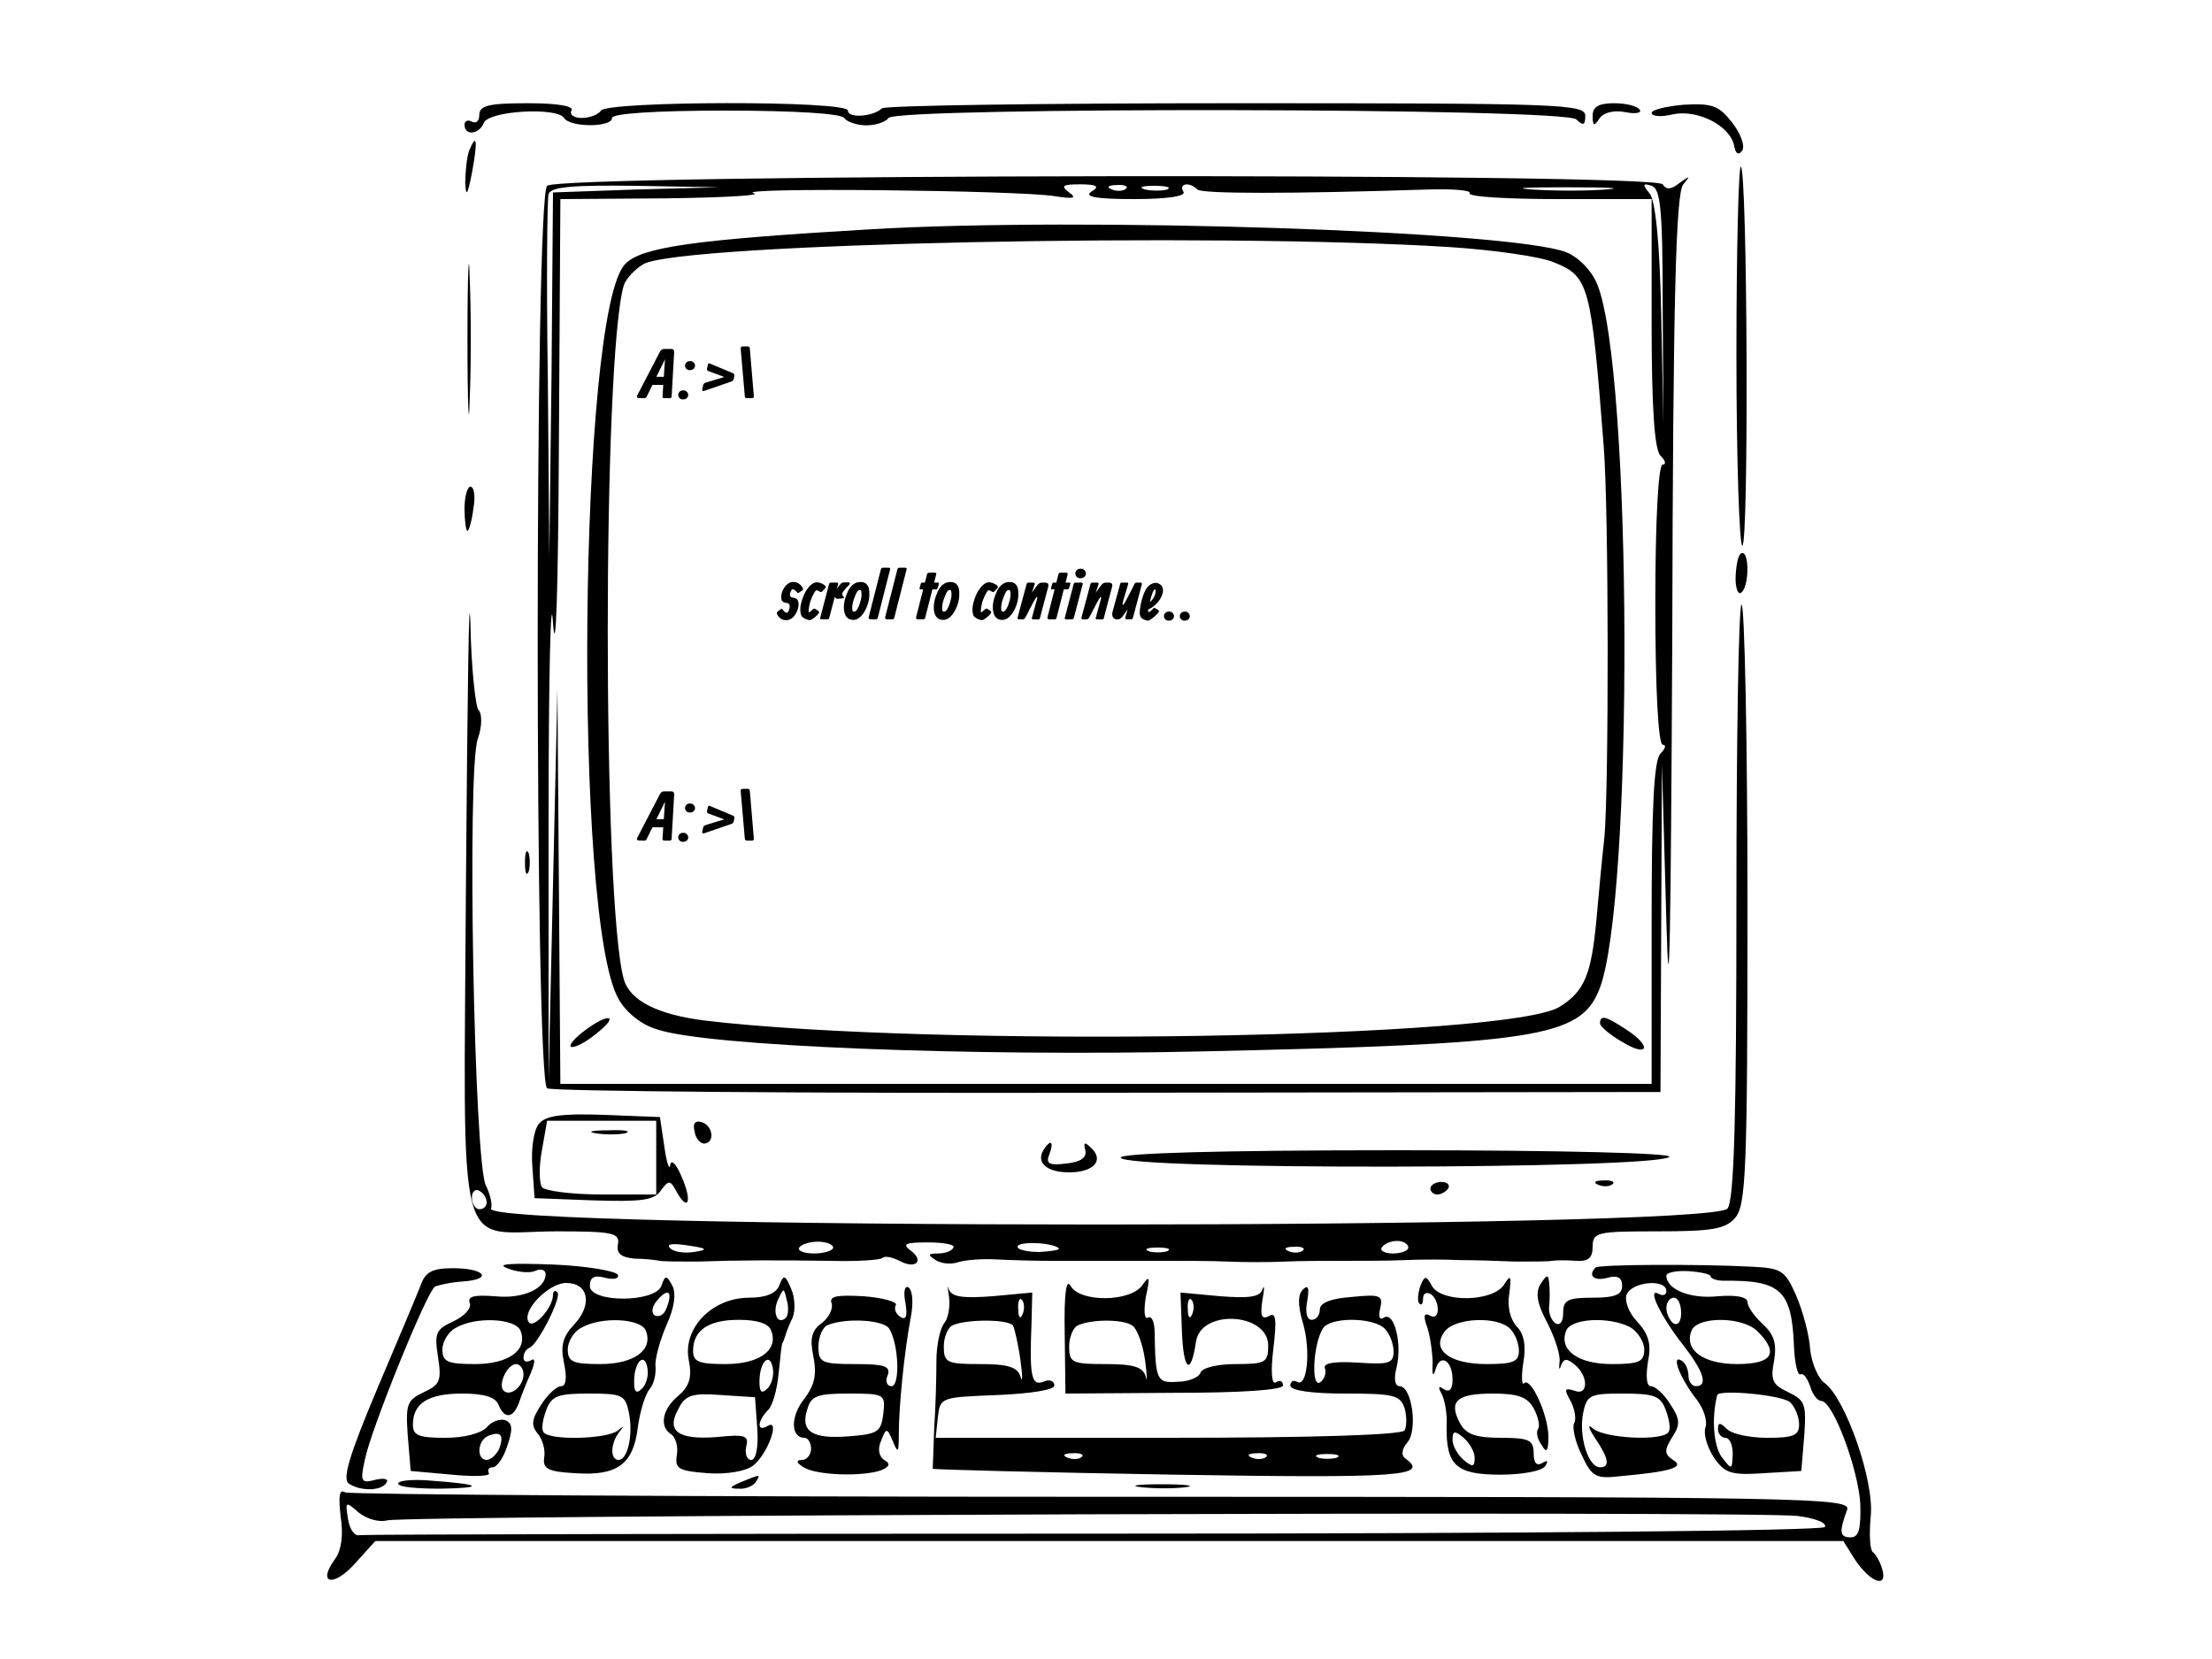 <svg width="300" height="225" viewBox="0 0 300 225" fill="none" xmlns="http://www.w3.org/2000/svg">
<path d="M65 15.6C65 16.4 64.6 16.8 64 16.5C63.5 16.2 63 16.4 63 16.9C63 18.5 65 18.2 65.6 16.7C66.2 15 75.6 14.5 76.5 16C77.3 17.3 83 17.3 83 16C83 15.4 88.8 15 98.4 15C107.7 15 114.1 15.4 114.5 16C114.8 16.5 116.2 17 117.5 17C118.8 17 120.2 16.5 120.5 16C121.5 14.5 212.2 14.6 213.8 16.2C214.7 17.1 215 17 215 15.7C215 14.1 211.5 14 167.7 14C141.6 14 120 14.3 119.6 14.7C118.5 15.8 115 16.1 115 15C115 13.6 82.3 13.7 81.5 15C81.2 15.5 80 16 78.9 16C77.8 16 77.2 15.5 77.5 15C77.9 14.4 75.7 14 71.6 14C66.3 14 65 14.3 65 15.6Z" fill="black"/>
<path d="M216 15.7C216 17.1 216.2 17.2 216.9 16.1C217.4 15.3 218.8 14.9 220.4 15.2C221.8 15.5 222.7 15.3 222.4 14.9C222.1 14.4 220.6 14 218.9 14C216.8 14 216 14.5 216 15.7Z" fill="black"/>
<path d="M224 15.3C224 15.8 225.3 15.9 226.9 15.5C230.3 14.8 234.7 17.1 235.2 19.8C235.4 20.9 235.8 21.1 236.3 20.4C236.7 19.7 236 18 234.9 16.6C233.1 14.3 232.2 14 228.4 14.2C226 14.4 224 14.9 224 15.3Z" fill="black"/>
<path d="M63.6 20.5C63.3 21.4 63.1 23.4 63.1 24.8C63.2 26.8 63.4 26.5 64 23.5C64.8 19.2 64.7 17.8 63.6 20.5Z" fill="black"/>
<path d="M235.5 48.1C235.5 62.3 235.9 74 236.3 74C237.2 74 237 23.1 236.1 22.6C235.8 22.4 235.5 33.8 235.5 48.1Z" fill="black"/>
<path d="M74.2 25.2C72.5 26.9 72.5 146.5 74.2 147.6C74.8 148 109 148.3 150.3 148.2L225.2 148.1L225.3 125.8L225.4 103.5L226 125C226.4 139.4 226.6 126.8 226.8 86.4C226.9 40.1 227.3 26.1 228.3 25C229.3 23.8 229.2 23.8 227.8 24.8C226.7 25.7 226 25.8 225.5 25C224.5 23.4 75.8 23.6 74.2 25.2ZM86.3 25.7L75 26.1L74.8 50.8L74.5 75.5L74.3 51.5C74.1 38.3 74.2 27 74.4 26.3C74.8 25.3 77.9 25.1 86.2 25.2L97.5 25.4L86.3 25.7ZM143 26.6C145.6 27 146.1 26.9 145 26.1C143.8 25.2 144.1 25 146.5 25C148.8 25 149.2 25.3 148 26C147 26.7 148.7 27 153.8 27C158.4 27 160.9 26.6 160.5 26C159.8 24.9 161.3 24.6 162.4 25.7C163 26.3 175 26.3 193.7 25.7C197 25.6 199.6 25.8 199.3 26.2C199.1 26.7 204.5 27 211.4 27H224V43.8C224 55.5 224.4 61 225.2 61.8C225.9 62.5 226 63 225.5 63C224.9 63 224.5 70.7 224.5 82C224.5 93.3 224.9 101 225.5 101C226 101 225.9 101.5 225.2 102.2C224.3 103.1 224 109.6 224 125.2V147H150H76L75.8 120.2L75.6 93.5L75 120L74.4 146.5V111C74.4 91.5 74.7 79.5 75 84.5C75.4 89.8 75.7 79.8 75.8 60.2L76 27L90.3 26.9C98.1 26.8 103.5 26.5 102.2 26.2C99.4 25.4 138.1 25.8 143 26.6ZM152.7 25.6C152.4 25.9 151.5 26 150.8 25.7C150 25.4 150.3 25.1 151.4 25.1C152.5 25 153.1 25.3 152.7 25.6ZM158.3 25.7C157.6 25.9 156.2 25.9 155.3 25.7C154.3 25.4 154.9 25.2 156.5 25.2C158.2 25.2 158.9 25.4 158.3 25.7ZM217.8 25.7C215.2 25.9 210.7 25.9 207.8 25.7C204.9 25.5 207 25.4 212.5 25.4C218 25.4 220.4 25.5 217.8 25.7ZM225.5 41.6L225.6 57.5L225.3 42.6C225.1 32.7 224.5 27.1 223.7 26.2C222.7 25 222.8 24.8 224 25.2C225.2 25.6 225.5 28.3 225.5 41.6Z" fill="black"/>
<path d="M118 31.1C94.2 32.5 87 33.5 84.8 35.8C78.5 42.1 77.7 124.8 83.9 135.5C84.9 137.3 87 139 89.1 139.6C95.7 141.9 131.8 143.3 162.8 142.6C208.4 141.6 214.3 140.7 216.9 134.2C221.6 122.4 221.4 50 216.6 38.5C215.8 36.6 214.1 34.9 212.4 34.2C204.8 31.3 146.6 29.4 118 31.1ZM196.5 33.5C202.6 33.9 209 34.8 210.8 35.6C215.5 37.5 215.8 38.6 217.5 60.5C218.2 69.3 218.2 106.8 217.6 113.5C217.3 116.2 216.8 121.4 216.5 124.9C215.8 132.2 214.9 134.4 211.6 136.5C205 140.9 126.4 142.1 95.5 138.4C89.2 137.6 85.4 135.7 84.6 132.8C81.7 122.5 81.7 48.6 84.6 38.7C84.9 37.8 86.1 36.5 87.3 35.8C92.5 33 164.2 31.5 196.5 33.5Z" fill="black"/>
<path d="M79 140C77.6 141.1 77 142 77.6 142C78.3 142 79.8 141.1 81.1 140C84.2 137.5 82.3 137.4 79 140Z" fill="black"/>
<path d="M217 138.8C217 139.2 218.4 140.4 220 141.3C223.6 143.5 224.1 141.9 220.5 139.6C217.8 137.8 217 137.6 217 138.8Z" fill="black"/>
<path d="M63.4 46C63.4 55.1 63.6 58.8 63.7 54.2C63.9 49.7 63.9 42.3 63.7 37.7C63.6 33.2 63.4 36.9 63.4 46Z" fill="black"/>
<path d="M63 69C63 70.6 63.2 72 63.4 72C63.6 72 64 70.6 64.2 69C64.5 67.3 64.3 66 63.8 66C63.4 66 63 67.3 63 69Z" fill="black"/>
<path d="M63.2 119.2C62.9 172.3 61.6 167 75.5 167C83.1 167 84.1 167.2 83.8 168.8C83.6 170 84.2 170.5 86 170.7C87.4 170.7 89 170.9 89.5 171C90.1 171.1 92.3 171.1 94.5 171.1C100.5 170.9 105.3 170.9 112.6 171C116.2 171.1 119.4 170.9 119.7 170.6C120 170.3 121 170.5 122 171C124.2 172.2 125.4 171 123.5 169.6C122.3 168.7 122.8 168.5 125.9 168.5C128 168.5 129.6 168.8 129.3 169.2C129.1 169.7 128.1 170 127.2 170C125.8 170 125.8 170.2 126.9 170.9C127.7 171.4 129 171.5 129.9 171.2C130.8 170.9 133 170.7 135 170.8C136.9 170.9 140.2 171 142.3 171C144.3 171 147.8 171 150 171C152.2 171 155.9 171 158.3 171C160.6 171 164.3 171 166.5 171.1C168.7 171.2 172.2 171.2 174.3 171.1C176.3 171 179.9 171 182.3 171C184.6 171 188.3 171 190.5 170.9C192.7 170.8 196.1 170.8 198 170.9C199.9 170.9 203.3 171 205.5 171.1C207.7 171.1 210 171.1 210.5 171C211.1 170.9 212.5 170.9 213.8 171C215.4 171.1 216 170.6 216 169.1C216 167.1 216.6 167 224.8 167C232.1 167 234 166.7 235.3 165.2C236.8 163.5 237 159.1 237 122.7C237 100.3 236.6 82 236.2 82C235.8 82 235.5 100.1 235.5 122.2C235.5 151.2 235.2 162.7 234.3 163.9C232.2 166.8 64.8 166.8 66.6 163.9C66.8 163.4 66.5 162 65.9 160.8C64.3 157.8 63.3 104.4 64.8 100.2C65.4 98.5 65.4 96.8 64.9 96.3C64.5 95.9 63.9 90.5 63.8 84.5C63.6 78.4 63.4 94.1 63.2 119.2ZM66 163.1C66 163.6 65.6 164 65 164C64.5 164 64 163.3 64 162.4C64 161.6 64.5 161.2 65 161.5C65.6 161.8 66 162.5 66 163.1ZM94.1 169.8C92.8 170 91.4 169.8 90.9 169.3C90.3 168.7 91.2 168.6 93.2 168.9C96 169.3 96.1 169.5 94.1 169.8ZM113 169.2C113 169.6 111.8 170 110.4 170C109 170 108.1 169.6 108.4 169.2C108.6 168.8 109.8 168.4 110.9 168.4C112.1 168.4 113 168.8 113 169.2ZM143.6 169.3C143.8 169.5 142.7 169.7 141 169.8C139.4 169.8 138 169.5 138 169.1C138 168.3 142.8 168.5 143.6 169.3ZM191 169.2C191 169.6 190.1 170 188.9 170C187.8 170 187.1 169.6 187.4 169.2C187.7 168.7 188.6 168.3 189.5 168.3C190.3 168.3 191 168.7 191 169.2ZM158.3 169.7C157.6 169.9 156.4 169.9 155.8 169.7C155.1 169.4 155.6 169.2 157 169.2C158.4 169.2 158.9 169.4 158.3 169.7ZM176.7 169.6C176.4 169.9 175.5 170 174.8 169.7C174 169.4 174.3 169.1 175.4 169.1C176.5 169 177.1 169.3 176.7 169.6Z" fill="black"/>
<path d="M235.4 78C235.3 79.6 235.7 80.7 236.1 80.4C237.2 79.8 237.3 75 236.3 75C235.8 75 235.5 76.3 235.4 78Z" fill="black"/>
<path d="M71.2 117C71.2 118.4 71.4 118.9 71.7 118.2C71.9 117.6 71.9 116.4 71.7 115.7C71.4 115.1 71.2 115.6 71.2 117Z" fill="black"/>
<path d="M73.1 152.4C72.4 153.2 72 155.8 72.2 158.2L72.5 162.5L80.5 162.8C86.9 163 88.7 162.8 89.6 161.5C90.7 160 90.9 160 91.8 161.7C93.4 164.5 93.9 162.8 92.4 159.5C91.7 157.8 91 157.2 90.9 158C90.8 158.8 90.4 157.7 90.1 155.5L89.5 151.5L81.9 151.2C76.2 151 74 151.3 73.1 152.4ZM89 157V162H81.6C77.5 162 73.8 161.5 73.5 161C73.1 160.4 73.1 158.1 73.5 156L74.2 152H81.6H89V157Z" fill="black"/>
<path d="M80.8 153.7C82 153.9 83.8 153.9 84.8 153.7C85.7 153.4 84.7 153.2 82.5 153.3C80.3 153.3 79.5 153.5 80.8 153.7Z" fill="black"/>
<path d="M94.2 153.4C94.3 154.4 95 155.1 95.5 155.1C97 155 96.7 152.7 95.2 152.2C94.3 151.9 93.9 152.4 94.2 153.4Z" fill="black"/>
<path d="M141.5 156C140.5 157.7 142 159 145 159C148.3 159 149.8 157.4 148 155.7C147.1 154.8 146.9 154.9 147.2 156C147.4 157 146.6 157.6 144.6 157.8C142.3 158.1 141.8 157.8 142.3 156.6C143 154.8 142.5 154.4 141.5 156Z" fill="black"/>
<path d="M152 157C152 158.7 224.6 158.6 226.4 156.9C227 156.4 211.9 156 189.7 156C165.2 156 152 156.4 152 157Z" fill="black"/>
<path d="M194 161.2C194 161.6 194.4 162 194.9 162C195.5 162 196.1 161.6 196.4 161.2C196.7 160.7 196.3 160.3 195.5 160.3C194.7 160.3 194 160.7 194 161.2Z" fill="black"/>
<path d="M216.8 160.7C217.5 161 218.4 160.9 218.7 160.6C219.1 160.3 218.5 160 217.4 160.1C216.3 160.1 216 160.4 216.8 160.7Z" fill="black"/>
<path d="M68.8 172C70 172.5 71.7 172.7 72.5 172.4C73.3 172 74 172.2 74 172.8C74 174.8 70.9 176.2 67.1 175.8C64.3 175.6 63.4 175.8 63.7 176.7C64 177.4 63 178.5 61.5 179.2C59.1 180.3 58.9 180.8 59.4 184C59.9 187.2 59.7 187.8 57.5 188.8C55.2 189.9 55 190.4 55.3 194.7L55.7 199.5L61.3 200C64.3 200.3 66.6 200.2 66.3 199.8C66.1 199.3 66.3 199 66.8 199C67.4 199 68.3 197.7 68.8 196.1C69.6 193.8 69.5 193 68.5 192.6C67.8 192.4 66.6 192.8 66 193.6C65.2 194.4 63 195 60.4 195C56.8 195 56 194.7 56 193.2C56 190.3 58.1 189 62.7 189C65.7 189 67.2 189.5 67.6 190.5C68.4 192.5 69.6 192.4 70.4 190.2C70.7 189.3 71.4 187.5 72 186.2C72.6 184.7 72.6 184.1 72 184.5C71.4 184.8 71 184.7 71 184.1C71 183.6 71.3 183 71.8 182.8C73 182.3 76.2 175.9 75.6 175.3C75.3 174.9 75 175.1 75 175.6C75 177.4 72.3 180.3 71.7 179.3C70.7 177.8 74.4 174 76.8 174C79.8 174 80.4 176.9 77.9 179.6C76.3 181.3 76 182.5 76.5 184.9C76.9 186.8 76.8 188 76.1 188C75.5 188 74.3 189.1 73.4 190.5C72.1 192.5 72 193.3 72.9 194.4C73.6 195.2 74 196.7 73.8 197.7C73.6 199.2 74.3 199.6 78 199.8C83.7 200.2 85.9 198.6 86.5 193.6C86.8 191.4 87.5 189.1 88.1 188.4C88.7 187.7 89 186.3 88.9 185.3C88.8 184.3 89.5 181.8 90.4 179.7C91.5 177.3 91.7 175.4 91.2 174.4C90.4 172.9 90.2 172.9 89.7 174.4C88.8 176.7 80 176.7 80 174.4C80 173.2 80.6 172.9 82.1 173.3C83.2 173.6 84 173.4 83.8 172.9C83.6 172.4 79.7 171.7 75 171.5C69.3 171.3 67.2 171.4 68.8 172ZM90.4 177.4C90.1 178.3 89.4 178.7 88.8 178.4C88.3 178.1 88.4 177.2 89.1 176.4C90.6 174.6 91.3 175.1 90.4 177.4ZM70.6 180.5C71.6 183.1 69 185 64.4 185C60.7 185 60 184.7 60 183C60 182 60.8 180.6 61.8 180.1C64.5 178.5 70 178.8 70.6 180.5ZM87.6 180.5C88.6 183.1 86 185 81.4 185C77.7 185 77 184.7 77 183C77 182 77.8 180.6 78.8 180.1C81.5 178.5 87 178.8 87.6 180.5ZM87.1 188.3C86.3 189.1 86 188.8 86 187.4C86 184.7 87.4 183.3 87.8 185.5C88 186.4 87.7 187.7 87.1 188.3ZM71 186.4C71 188 69.2 189.5 68.3 188.6C67.5 187.8 68.8 185 70 185C70.5 185 71 185.6 71 186.4ZM85.3 191.6C85.9 194.7 85.1 198 83.9 198C82.7 198 82.8 195.7 84 194.2C84.7 193.3 84.7 193.3 83.8 194C82.4 195.2 74.3 195.4 73.7 194.2C73.4 193.8 73.6 192.5 74.1 191.2C74.8 189.3 75.7 189 79.9 189C84.4 189 84.8 189.2 85.3 191.6ZM67.7 196.5C67.3 197.3 66.6 198 66 198C64.6 198 64.7 195.3 66.3 194.7C67.9 194.1 68.4 194.6 67.7 196.5Z" fill="black"/>
<path d="M216.4 171.9C215.3 173 216.2 173.8 218 173.3C219.4 172.9 220 173.3 220 174.4C220 175.6 219 176 216 176C212.6 176 212 176.3 212 178.1C212 179.2 211.6 179.8 211 179.5C210.4 179.1 210 178.1 210.1 177.2C210.2 176.2 210.2 174.8 210.1 174C210 172.8 209.8 172.8 208.9 174.2C208.2 175.4 208.5 176.9 209.9 179.5C210.9 181.5 211.7 183.9 211.5 184.8C211.4 185.7 211.5 185.9 211.7 185.2C212.1 184.2 212.5 184.2 213.6 185.1C215.5 186.7 215.4 189.4 213.5 188.6C212.2 188.2 212.1 188.4 213 190C213.6 191.1 213.8 192.5 213.5 193C213.2 193.5 213.6 195.5 214.5 197.3C215.9 200.3 216.4 200.6 219.8 200.2C226.5 199.6 228.6 199 226.9 198C225.7 197.2 225.7 196.7 226.8 194.9C227.9 193.2 227.9 192.5 226.5 190.4C225.7 189.1 224.5 188 223.9 188C223.3 188 223.2 186.7 223.5 184.7C224 182.3 223.6 181 222.1 179.3C220.9 178.1 220.3 176.4 220.6 175.6C221.3 173.8 226 173.4 226 175.1C226 175.6 225.6 175.8 225 175.5C223.3 174.5 225.1 178.3 228.1 182.2C231.1 186 231.7 188 230 188C229.5 188 229 187.4 229 186.6C229 185.8 228.6 184.8 228 184.5C226.6 183.7 227.9 187 230.1 189.8C231.1 191.1 231.6 192.8 231.3 193.6C231 194.4 231.5 196.2 232.4 197.6C233.9 199.8 234.7 200.1 239.2 199.8L244.3 199.5L244.7 194.7C245 190.4 244.8 189.9 242.5 188.8C240.4 187.8 240.1 187.2 240.6 184.6C241 182.2 240.6 181 239.1 179.6C237.9 178.5 237 177.2 237 176.6C237 175.9 235.5 175.6 233 175.8C229.3 176.2 226 174.9 226 173C226 172.6 227.3 172.3 229 172.4C230.6 172.5 232 172.8 232 173.1C232 173.4 232.8 173.7 233.8 173.7C241.5 173.6 243 175 243.3 182.5C243.4 184.9 243.8 186.6 244.2 186.4C244.6 186.2 245.1 186.9 245.5 188C245.8 189.1 246.5 190 247 190C248.6 190 252 199.2 252.3 203.9C252.4 207.4 252.1 208.5 251 208.5C249.5 208.5 249.4 207.8 250.5 204.8C251.2 203.1 245.9 203 149.5 203C93.6 203 47.4 202.7 46.8 202.4C46 201.9 45.9 202.9 46.2 205.7C46.6 208.2 46.3 210.3 45.4 211.5C43 214.8 45.2 215.3 48.1 212.1L50.9 209H150.4H250L251.5 211.4C253.6 214.6 256 215.5 255.3 212.9C255 211.8 254.4 210.8 254 210.5C253.6 210.2 253.5 208.1 253.7 205.8C254.3 201 250.3 189.7 247.5 187.6C246.6 187 245.7 184.9 245.5 183C245.4 181.1 244.5 177.8 243.6 175.7C242.1 172.3 241.6 172 237.7 171.8C230.1 171.4 216.9 171.5 216.4 171.9ZM228 178.1C228 179.2 227.6 179.8 227 179.5C226.5 179.2 226 178.2 226 177.4C226 176.6 226.5 176 227 176C227.6 176 228 176.9 228 178.1ZM221.1 180C222.1 180.6 223 182 223 183C223 184.7 222.3 185 218.6 185C214 185 211.4 183.1 212.4 180.5C213 178.8 218.2 178.5 221.1 180ZM238.4 180.6C241.3 183.5 240.4 185 235.6 185C231 185 228.4 183.1 229.4 180.5C230.1 178.5 236.4 178.5 238.4 180.6ZM225.9 191.2C226.4 192.5 226.6 193.8 226.3 194.2C225.6 195.5 217.5 195.1 216 193.7C215.3 193.1 215.4 193.6 216.3 195C218.2 197.8 218.4 199 217 199C215.4 199 214.1 194.8 214.7 191.7C215.2 189.2 215.6 189 220.1 189C224.3 189 225.2 189.3 225.9 191.2ZM242.8 190.2C243.5 190.9 244 192.2 244 193.2C244 194.7 243.2 195 239.7 195C237.3 195 234.9 194.5 234.2 193.8C233.3 192.9 233 192.9 233 193.8C233 194.5 233.5 195 234 195C234.6 195 235 196 235 197.2C234.9 199.4 234.9 199.4 233.5 197.6C232.4 196.1 232.1 192.3 232.9 189.2C233.2 188.4 241.8 189.2 242.8 190.2ZM52.5 206.2C55.2 205.5 238.3 204.9 243.8 205.6C246.1 205.9 247.8 206.5 247.5 207.1C247.1 207.6 208.2 208 148.5 208C94.4 208 49.6 208.1 48.8 208.2C48.1 208.4 47.4 207.4 47.2 206C46.8 203.6 46.9 203.6 48.6 205.1C49.7 206 51.4 206.5 52.5 206.2Z" fill="black"/>
<path d="M57.1 174.2C56.6 175.5 53.9 181.9 51.1 188.5C47.4 197.3 46.4 200.6 47.3 201.2C48.9 202.3 51.8 202.2 52.4 201.1C52.8 200.6 52.1 200.4 50.9 200.7C49 201.2 48.8 201 49.5 197.9C50.3 193.9 57.9 175.1 59 174.5C59.4 174.3 61.1 173.9 62.8 173.8C66.9 173.5 65.8 172 61.4 172C58.7 172 57.7 172.5 57.1 174.2Z" fill="black"/>
<path d="M105.7 174.3C105.3 175.4 103.9 176 101.6 176C96.6 176 92.6 180.1 93.4 184.4C93.9 186.8 93.5 188 92 189.3C89.8 191.1 89.4 193.5 91 194.5C91.6 194.9 92 196.1 91.8 197.3C91.5 199.2 92 199.5 96 199.8C98.6 200 101.2 199.5 102.1 198.8C104.1 197.3 105.9 192.3 104.1 193.4C102.6 194.3 102.7 192.7 104.2 191.2C104.8 190.6 105.4 188.4 105.6 186.3C105.8 184.2 106 182.4 106.1 182.2C106.2 182.1 106.3 181.7 106.5 181.2C106.6 180.8 107 179.7 107.5 178.7C107.9 177.7 107.8 175.9 107.3 174.8C106.5 172.9 106.3 172.8 105.7 174.3ZM106.6 178.7C105.5 179.8 104.7 178.1 105.5 176.3C106.3 174.6 106.3 174.6 106.7 176.3C107 177.3 106.9 178.4 106.6 178.7ZM104.6 180.5C105.6 183.1 103 185 98.4 185C94.8 185 94 184.7 94 183.2C94 180.4 96.1 179 100.2 179C102.7 179 104.3 179.5 104.6 180.5ZM104.1 188.3C103.3 189.1 103 188.8 103 187.4C103 184.7 104.4 183.3 104.8 185.5C105 186.4 104.7 187.7 104.1 188.3ZM102.7 193.7C102.9 196.3 102.5 198 101.9 198C101.3 198 101 197.2 101.2 196.2C101.6 194.7 101.1 194.5 97.2 194.9C92 195.3 90.3 194.1 92 191.1C92.9 189.2 93.9 188.9 97.8 189.2L102.4 189.5L102.7 193.7Z" fill="black"/>
<path d="M128.7 175.8C128.9 177.1 128.6 178.8 128.1 179.4C127.5 180.1 127 182.4 127 184.6C127 186.7 126.9 190.9 126.7 193.7C126.6 196.6 126.5 199.1 126.5 199.2C126.5 199.3 141.2 199.7 159.2 200C190.1 200.5 193.9 200.2 190.6 197.8C190 197.4 190.1 196.5 190.9 195.6C192.3 193.9 191.5 188 189.8 188C189.2 188 189 187 189.4 185.5C190.2 182.3 189.1 177.8 187.7 178.7C187.1 179.1 186.9 178.6 187.2 177.4C187.6 175.7 187.2 175.5 183.3 175.9C180.5 176.1 179 176.7 179 177.6C179 178.4 178.5 179 177.9 179C177.2 179 177 177.9 177.3 176.4C177.6 174.6 177.4 174.2 176.7 174.9C176 175.6 176 177 176.7 179.4C177.8 183.1 177.3 188.3 175.9 187.4C175.4 187.1 175 187.4 175 187.9C175 188.6 177.9 189 182.4 189C189 189 189.9 189.2 190.5 191C190.8 192.1 190.8 193.4 190.5 194C190.1 194.6 178.5 195 158.4 195H126.9L127.2 192.2C127.5 189.5 127.6 189.5 135.3 189.2C139.9 189 143 188.5 143 187.9C143 187.3 142.3 187 141.5 187.4C139.9 188 139.6 186.7 139.9 179.4L140 175.3L134.6 175.8C130.6 176.1 129.1 175.9 128.7 174.9C128.5 174.1 128.5 174.6 128.7 175.8ZM138.7 178.2C138.4 179 138.1 178.7 138.1 177.6C138 176.5 138.3 175.9 138.6 176.3C138.9 176.6 139 177.5 138.7 178.2ZM137.4 179.8C137.6 180.2 138.1 182.3 138.4 184.5C138.7 186.7 138.7 187.7 138.4 186.7C138 185.4 136.7 185 132.9 185C128.4 185 128 184.8 128 182.6C128 181.3 128.6 179.9 129.3 179.7C131.2 178.9 136.8 178.9 137.4 179.8ZM187.8 180.2C188.5 180.9 189 182.3 189 183.3C189 184.9 188.4 185.1 184.1 184.8C180.8 184.6 179.4 184.9 179.7 185.6C179.9 186.3 179.6 187.1 179 187.5C177.8 188.2 178.1 182.3 179.4 180.2C180.3 178.6 186.2 178.6 187.8 180.2ZM146.7 197.6C146.4 197.9 145.5 198 144.8 197.7C144 197.4 144.3 197.1 145.4 197.1C146.5 197 147.1 197.3 146.7 197.6ZM171.7 197.6C171.4 197.9 170.5 198 169.8 197.7C169 197.4 169.3 197.1 170.4 197.1C171.5 197 172.1 197.3 171.7 197.6ZM181.3 197.7C180.6 197.9 179.4 197.9 178.8 197.7C178.1 197.4 178.6 197.2 180 197.2C181.4 197.2 181.9 197.4 181.3 197.7Z" fill="black"/>
<path d="M144.4 180.8L144.5 189L159.2 188.9C168.6 188.9 174 188.5 174 187.9C174 187.3 173.6 187.1 173 187.5C172.5 187.8 172.3 186.1 172.7 182.9C173.2 178.8 173 177.9 172.1 178.5C171.1 179 170.9 178.5 171.2 176.4C171.5 174.8 171.5 174.1 171.2 174.9C170.9 175.9 169.4 176.1 165.5 175.8L160.1 175.3L160.3 180.6C160.5 185.9 161.5 186.7 162.2 182C162.8 177.5 172 178 172 182.5C172 184.8 171.6 185 167.6 185C165.1 185 163 185.5 162.8 186.2C162.6 186.8 161.2 187.4 159.7 187.4C156.9 187.6 156.7 187.2 156.6 180.8C156.6 179.3 156.2 178.4 155.7 178.7C155.2 179 155.1 177.8 155.4 175.9C156 173.2 155.9 172.9 155 174.2C153.5 176.6 146.5 176.7 145.2 174.4C144.6 173.3 144.3 175.5 144.4 180.8ZM161.7 178.2C161.4 179 161.1 178.7 161.1 177.6C161 176.5 161.3 175.9 161.6 176.3C161.9 176.6 162 177.5 161.7 178.2ZM153.6 179.8C154.2 180.2 155 182.3 155.3 184.5C155.6 186.7 155.6 187.7 155.4 186.7C155 185.4 153.8 185 149.9 185C145.4 185 145 184.8 145 182.6C145 181.3 145.6 179.9 146.3 179.7C148.2 178.9 152.4 178.9 153.6 179.8Z" fill="black"/>
<path d="M192.6 174.5C192.3 175.5 192.2 176.5 192.5 176.8C192.8 177.1 193 176.8 193 176.1C193 175.4 193.5 175.2 194 175.5C194.6 175.8 195 176.8 195 177.6C195 178.5 194.5 178.8 193.9 178.4C193.1 178 193 178.5 193.6 180.1C194 181.4 194.3 183.6 194.3 185C194.2 186.5 194.4 186.8 194.7 185.7C195.3 183.5 197 184.5 197 187.1C197 188.4 196.6 188.9 195.8 188.4C195.1 187.9 195 188.1 195.5 189C195.9 189.7 196.3 191.7 196.2 193.3C196.1 198.7 197.4 200 203.5 200C206.5 200 209.2 199.5 209.6 198.8C210 198.1 209.9 198 209.2 198.4C208.4 198.9 208 198.4 208 197.1C208 195.3 207.4 195 203.5 195C200.1 195 198.8 194.5 198 193C196.4 190 197.6 189 202.5 189C205.9 189 207.2 189.5 208 191C208.6 192.1 208.9 193.4 208.6 193.8C208.3 194.2 208.5 195.2 209.1 196C209.7 197.1 210 196.9 210 194.9C210 191.9 207.6 186.7 206.7 187.6C206.4 188 206.3 186.7 206.6 184.8C207 182.5 206.7 180.9 205.7 179.9C204.8 178.9 204.4 177.2 204.7 175.4C205 173 204.9 172.8 204 174.2C202.5 176.6 195.5 176.7 194.2 174.4C193.4 172.9 193.2 173 192.6 174.5ZM204.8 180.2C205.5 180.9 206 182.2 206 183.2C206 184.7 205.2 185 201.6 185C196.5 185 194 183 196 180.5C197.5 178.7 203.1 178.5 204.8 180.2ZM200 197.7C200 199 199.7 199 198.5 198C197.7 197.3 197 196.1 197 195.3C197 194 197.3 194 198.5 195C199.3 195.7 200 196.9 200 197.7Z" fill="black"/>
<path d="M122.8 176.7C123.1 178.5 122.9 179.1 122.1 178.6C121.5 178.2 121.2 177.5 121.5 177C121.8 176.6 119.8 176 117.1 175.8C113.4 175.6 112.4 175.8 112.8 176.8C113 177.5 112.4 178.7 111.5 179.4C110.1 180.4 109.8 181.5 110.3 183.9C110.8 186.4 110.5 187.8 109.1 189.7C107.2 192 107.2 195 109.1 195C109.6 195 110 195.7 110 196.5C110 197.3 109.4 198 108.8 198C107.9 198 108 198.4 109 199C110.7 200.1 117 200.3 119.5 199.4C120.7 198.9 120.8 198.5 119.9 198C119.2 197.5 119 196.5 119.5 195.4C120.2 193.6 120.3 193.6 121.1 195.5C121.8 197.2 121.9 197 121.9 194.5C121.9 190.9 122.6 183.6 123.5 178.8C123.9 176.8 123.8 175 123.2 174.6C122.7 174.3 122.5 175.2 122.8 176.7ZM120.6 180.2C121.9 182.3 122.1 188 120.9 188C120.3 188 120 187.3 120.4 186.5C120.8 185.3 120 185 116 185C111.4 185 111 184.8 111 182.6C111 181.3 111.6 179.9 112.3 179.7C114.7 178.7 119.9 179 120.6 180.2ZM119.8 191.7C119.5 194.2 119.1 194.5 115.1 194.8C110.1 195.2 108.5 194.1 109.5 191.1C110 189.3 110.9 189 115.1 189C120 189 120.1 189.1 119.8 191.7Z" fill="black"/>
<path d="M54 201.2C54 201.7 56.6 201.9 59.8 201.9C65.9 201.8 65.3 201.3 58.3 200.8C55.9 200.6 54 200.8 54 201.2Z" fill="black"/>
<path d="M100.5 201C98.9 201.7 98.8 201.9 100.2 201.9C101.1 202 102.2 201.5 102.5 201C103.2 199.9 103.2 199.9 100.5 201Z" fill="black"/>
<path d="M154.8 201.7C156.6 201.9 159.3 201.9 160.8 201.7C162.3 201.5 160.8 201.3 157.5 201.3C154.2 201.3 153 201.5 154.8 201.7Z" fill="black"/>
<path d="M88.488 52.201L87.69 53.824C87.627 53.956 87.51 54.018 87.338 54.009L86.621 53.982C86.51 53.979 86.436 53.943 86.4 53.874C86.364 53.805 86.37 53.727 86.418 53.639L89.502 47.702C89.565 47.581 89.642 47.49 89.732 47.426C89.822 47.363 89.914 47.332 90.007 47.332L91.071 47.323C91.186 47.323 91.276 47.36 91.342 47.435C91.411 47.511 91.441 47.622 91.432 47.769L91.089 53.797C91.08 53.932 90.989 54 90.814 54H90.066C89.915 54 89.845 53.917 89.854 53.752L89.953 52.201H88.488ZM89.024 51.101H90.03L90.188 48.73L89.024 51.101ZM92.906 49.586C92.906 49.418 92.968 49.275 93.091 49.158C93.214 49.038 93.369 48.977 93.555 48.977H93.673C93.817 48.977 93.951 49.041 94.074 49.167C94.2 49.29 94.263 49.43 94.263 49.586C94.263 49.757 94.2 49.902 94.074 50.019C93.948 50.136 93.79 50.195 93.601 50.195H93.488C93.332 50.195 93.195 50.135 93.078 50.014C92.963 49.891 92.906 49.748 92.906 49.586ZM91.982 53.558C91.982 53.39 92.044 53.247 92.167 53.13C92.29 53.01 92.445 52.95 92.631 52.95H92.749C92.893 52.95 93.026 53.013 93.15 53.139C93.276 53.262 93.339 53.402 93.339 53.558C93.339 53.73 93.276 53.874 93.15 53.991C93.023 54.108 92.866 54.167 92.676 54.167H92.564C92.407 54.167 92.271 54.107 92.153 53.986C92.039 53.863 91.982 53.721 91.982 53.558ZM98.237 51.128L96.064 50.325C95.992 50.304 95.941 50.262 95.911 50.199C95.881 50.133 95.873 50.061 95.888 49.983L96.01 49.455C96.028 49.359 96.058 49.302 96.1 49.284C96.142 49.263 96.207 49.272 96.294 49.311L99.414 50.619C99.489 50.649 99.543 50.698 99.576 50.767C99.609 50.834 99.617 50.904 99.599 50.979L99.509 51.417C99.497 51.492 99.461 51.559 99.401 51.62C99.341 51.68 99.271 51.722 99.193 51.746L95.501 53.013C95.386 53.052 95.31 53.046 95.271 52.995C95.235 52.941 95.229 52.864 95.253 52.765L95.361 52.237C95.379 52.162 95.417 52.093 95.474 52.03C95.534 51.967 95.601 51.925 95.677 51.904L98.237 51.128ZM101.014 53.716C101.014 53.716 100.829 51.591 100.46 47.341C100.438 47.103 100.524 46.985 100.716 46.985H101.42C101.591 46.985 101.683 47.079 101.695 47.269L102.24 53.725C102.258 53.908 102.176 54 101.992 54H101.262C101.115 54 101.032 53.905 101.014 53.716ZM107.495 78.932C107.495 78.932 107.548 78.932 107.653 78.932C107.905 78.932 108.146 79.013 108.374 79.176C108.606 79.338 108.774 79.534 108.879 79.762C108.9 79.801 108.906 79.854 108.897 79.92C108.891 79.983 108.864 80.029 108.816 80.059L108.365 80.371C108.26 80.443 108.167 80.428 108.086 80.326C107.881 80.076 107.684 79.932 107.495 79.893C107.417 79.932 107.337 80.032 107.256 80.195C107.175 80.354 107.134 80.509 107.134 80.659C107.128 80.743 107.151 80.822 107.202 80.894C107.253 80.966 107.327 81.011 107.423 81.029L107.59 81.056C107.746 81.083 107.874 81.125 107.973 81.182C108.075 81.236 108.158 81.332 108.221 81.471C108.287 81.609 108.315 81.788 108.306 82.007C108.303 82.218 108.26 82.445 108.176 82.688C108.095 82.928 107.985 83.155 107.847 83.369C107.711 83.579 107.54 83.755 107.333 83.896C107.128 84.035 106.915 84.104 106.692 84.104H106.571C106.285 84.104 106.042 84.024 105.84 83.865C105.639 83.702 105.495 83.522 105.407 83.324C105.347 83.176 105.353 83.061 105.425 82.977L105.822 82.661C105.888 82.601 105.953 82.575 106.016 82.584C106.082 82.59 106.132 82.628 106.165 82.697C106.21 82.787 106.288 82.877 106.399 82.968C106.514 83.055 106.623 83.103 106.728 83.112C106.843 83.052 106.933 82.928 106.999 82.742C107.065 82.556 107.101 82.372 107.107 82.192C107.107 82.078 107.071 81.985 106.999 81.912C106.927 81.837 106.828 81.791 106.701 81.773L106.58 81.755C106.351 81.725 106.187 81.644 106.088 81.511C105.992 81.376 105.947 81.187 105.953 80.943C105.962 80.616 106.045 80.296 106.201 79.983C106.36 79.667 106.557 79.413 106.792 79.221C107.029 79.029 107.263 78.932 107.495 78.932ZM110.874 78.978C111.096 79.001 111.305 79.063 111.501 79.162C111.696 79.258 111.831 79.347 111.906 79.428C111.954 79.482 111.98 79.543 111.983 79.609C111.989 79.672 111.975 79.72 111.942 79.753L111.519 80.204C111.468 80.255 111.425 80.286 111.392 80.299C111.359 80.308 111.313 80.299 111.253 80.271C110.967 80.112 110.788 80.041 110.716 80.059C110.635 80.081 110.531 80.204 110.405 80.429C110.279 80.652 110.169 80.874 110.076 81.097C109.986 81.319 109.923 81.493 109.887 81.62C109.844 81.749 109.798 81.952 109.747 82.228C109.699 82.502 109.675 82.689 109.675 82.792C109.675 82.966 109.699 83.058 109.747 83.067C110.059 82.805 110.238 82.652 110.283 82.607C110.367 82.523 110.474 82.523 110.603 82.607L110.991 82.864C111.045 82.897 111.075 82.948 111.081 83.017C111.087 83.086 111.077 83.134 111.05 83.161C110.939 83.33 110.746 83.522 110.473 83.739C110.202 83.955 110.013 84.072 109.905 84.09C109.73 84.12 109.497 84.063 109.206 83.919C108.917 83.772 108.74 83.623 108.674 83.472C108.59 83.274 108.544 83.041 108.538 82.774C108.532 82.503 108.558 82.239 108.615 81.98C108.672 81.722 108.746 81.463 108.836 81.205C108.926 80.943 109.016 80.718 109.107 80.528C109.2 80.336 109.287 80.18 109.368 80.059C109.891 79.284 110.393 78.923 110.874 78.978ZM113.503 79.852C113.62 79.681 113.744 79.516 113.873 79.356C113.879 79.347 113.891 79.332 113.909 79.311C113.93 79.287 113.942 79.272 113.945 79.266C113.951 79.26 113.961 79.248 113.976 79.23C113.991 79.212 114 79.201 114.003 79.198C114.01 79.192 114.019 79.183 114.031 79.171C114.046 79.156 114.056 79.146 114.062 79.14C114.071 79.131 114.082 79.122 114.094 79.113C114.106 79.101 114.118 79.092 114.13 79.086C114.142 79.077 114.154 79.068 114.166 79.059C114.235 79.01 114.364 78.987 114.554 78.987H115.063C115.141 78.987 115.198 79.003 115.234 79.036C115.273 79.066 115.278 79.119 115.248 79.194C115.221 79.266 115.15 79.353 115.036 79.455C114.913 79.567 114.722 79.783 114.463 80.105C114.304 80.309 114.224 80.45 114.224 80.528C114.224 80.688 114.301 80.838 114.454 80.979C114.475 81.003 114.483 81.027 114.477 81.051C114.471 81.075 114.448 81.098 114.409 81.119C114.373 81.14 114.33 81.152 114.279 81.155L113.62 81.214C113.515 81.223 113.432 81.203 113.372 81.155C113.336 81.128 113.285 81.054 113.219 80.934L112.466 83.797C112.43 83.932 112.338 84 112.191 84H111.443C111.274 84 111.207 83.929 111.24 83.788L112.439 79.216C112.475 79.081 112.568 79.013 112.719 79.013H113.467C113.635 79.013 113.703 79.084 113.67 79.225L113.503 79.852ZM116.335 82.503C116.431 82.32 116.517 82.118 116.592 81.899C116.667 81.68 116.717 81.508 116.741 81.385C116.774 81.277 116.804 81.122 116.831 80.921C116.858 80.719 116.858 80.518 116.831 80.317C116.804 80.112 116.733 80.01 116.619 80.01C116.493 80.01 116.382 80.075 116.285 80.204C116.189 80.333 116.092 80.524 115.992 80.776C115.989 80.782 115.973 80.825 115.943 80.903C115.913 80.981 115.884 81.054 115.857 81.124C115.833 81.193 115.801 81.286 115.762 81.403C115.726 81.52 115.695 81.63 115.668 81.732C115.644 81.831 115.623 81.941 115.605 82.061C115.587 82.181 115.578 82.29 115.578 82.386C115.578 82.59 115.591 82.733 115.618 82.814C115.648 82.895 115.717 82.947 115.826 82.968C115.931 82.953 116.019 82.913 116.092 82.85C116.164 82.787 116.245 82.671 116.335 82.503ZM114.996 80.204C115.155 79.84 115.379 79.538 115.668 79.298C115.959 79.054 116.305 78.932 116.705 78.932C116.936 78.932 117.138 78.976 117.309 79.063C117.483 79.15 117.629 79.313 117.746 79.55C117.797 79.646 117.835 79.765 117.859 79.906C117.886 80.044 117.899 80.154 117.899 80.235C117.902 80.317 117.904 80.455 117.904 80.65C117.904 81.032 117.844 81.426 117.724 81.831C117.603 82.237 117.443 82.61 117.241 82.95C117.034 83.295 116.802 83.569 116.547 83.77C116.294 83.971 116.033 84.072 115.762 84.072C115.564 84.072 115.397 84.05 115.262 84.004C115.127 83.962 114.988 83.866 114.847 83.716C114.709 83.569 114.607 83.375 114.541 83.134C114.474 82.891 114.441 82.641 114.441 82.386C114.441 81.713 114.626 80.985 114.996 80.204ZM120.722 77.206C120.722 77.206 120.162 79.403 119.044 83.797C119.008 83.932 118.915 84 118.765 84H118.057C117.958 84 117.889 83.971 117.85 83.914C117.808 83.857 117.795 83.787 117.814 83.702L119.477 77.197C119.513 77.061 119.605 76.994 119.752 76.994H120.519C120.687 76.994 120.755 77.064 120.722 77.206ZM122.958 77.206C122.958 77.206 122.399 79.403 121.281 83.797C121.245 83.932 121.151 84 121.001 84H120.293C120.194 84 120.125 83.971 120.086 83.914C120.044 83.857 120.032 83.787 120.05 83.702L121.714 77.197C121.75 77.061 121.841 76.994 121.989 76.994H122.755C122.923 76.994 122.991 77.064 122.958 77.206ZM126.977 77.886C126.977 77.886 126.882 78.262 126.693 79.013H127.189C127.261 79.013 127.307 79.03 127.328 79.063C127.349 79.093 127.349 79.144 127.328 79.216L127.171 79.735C127.132 79.87 127.052 79.938 126.932 79.938H126.454L125.471 83.797C125.435 83.932 125.343 84 125.196 84H124.484C124.384 84 124.315 83.971 124.276 83.914C124.237 83.857 124.227 83.787 124.245 83.702L125.205 79.938H124.853C124.79 79.938 124.748 79.923 124.727 79.893C124.709 79.86 124.71 79.801 124.732 79.717L124.88 79.189C124.901 79.117 124.927 79.071 124.957 79.05C124.99 79.025 125.032 79.013 125.083 79.013H125.439L125.732 77.877C125.768 77.742 125.86 77.674 126.007 77.674H126.774C126.942 77.674 127.01 77.745 126.977 77.886ZM128.532 82.503C128.628 82.32 128.714 82.118 128.789 81.899C128.864 81.68 128.914 81.508 128.938 81.385C128.971 81.277 129.001 81.122 129.028 80.921C129.055 80.719 129.055 80.518 129.028 80.317C129.001 80.112 128.931 80.01 128.816 80.01C128.69 80.01 128.579 80.075 128.483 80.204C128.386 80.333 128.289 80.524 128.19 80.776C128.187 80.782 128.17 80.825 128.14 80.903C128.11 80.981 128.081 81.054 128.054 81.124C128.03 81.193 127.999 81.286 127.96 81.403C127.924 81.52 127.892 81.63 127.865 81.732C127.841 81.831 127.82 81.941 127.802 82.061C127.784 82.181 127.775 82.29 127.775 82.386C127.775 82.59 127.788 82.733 127.815 82.814C127.845 82.895 127.915 82.947 128.023 82.968C128.128 82.953 128.217 82.913 128.289 82.85C128.361 82.787 128.442 82.671 128.532 82.503ZM127.193 80.204C127.353 79.84 127.576 79.538 127.865 79.298C128.157 79.054 128.502 78.932 128.902 78.932C129.133 78.932 129.335 78.976 129.506 79.063C129.68 79.15 129.826 79.313 129.943 79.55C129.995 79.646 130.032 79.765 130.056 79.906C130.083 80.044 130.097 80.154 130.097 80.235C130.1 80.317 130.101 80.455 130.101 80.65C130.101 81.032 130.041 81.426 129.921 81.831C129.801 82.237 129.64 82.61 129.438 82.95C129.231 83.295 129 83.569 128.744 83.77C128.492 83.971 128.23 84.072 127.96 84.072C127.761 84.072 127.594 84.05 127.459 84.004C127.324 83.962 127.186 83.866 127.044 83.716C126.906 83.569 126.804 83.375 126.738 83.134C126.672 82.891 126.639 82.641 126.639 82.386C126.639 81.713 126.824 80.985 127.193 80.204ZM134.223 78.978C134.446 79.001 134.655 79.063 134.85 79.162C135.046 79.258 135.181 79.347 135.256 79.428C135.304 79.482 135.33 79.543 135.333 79.609C135.339 79.672 135.325 79.72 135.292 79.753L134.868 80.204C134.817 80.255 134.775 80.286 134.742 80.299C134.709 80.308 134.662 80.299 134.602 80.271C134.317 80.112 134.138 80.041 134.066 80.059C133.985 80.081 133.881 80.204 133.755 80.429C133.628 80.652 133.519 80.874 133.425 81.097C133.335 81.319 133.272 81.493 133.236 81.62C133.194 81.749 133.147 81.952 133.096 82.228C133.048 82.502 133.024 82.689 133.024 82.792C133.024 82.966 133.048 83.058 133.096 83.067C133.409 82.805 133.588 82.652 133.633 82.607C133.717 82.523 133.824 82.523 133.953 82.607L134.341 82.864C134.395 82.897 134.425 82.948 134.431 83.017C134.437 83.086 134.426 83.134 134.399 83.161C134.288 83.33 134.096 83.522 133.822 83.739C133.552 83.955 133.362 84.072 133.254 84.09C133.08 84.12 132.847 84.063 132.555 83.919C132.267 83.772 132.089 83.623 132.023 83.472C131.939 83.274 131.894 83.041 131.888 82.774C131.882 82.503 131.908 82.239 131.965 81.98C132.022 81.722 132.095 81.463 132.186 81.205C132.276 80.943 132.366 80.718 132.456 80.528C132.549 80.336 132.636 80.18 132.718 80.059C133.241 79.284 133.743 78.923 134.223 78.978ZM136.54 82.503C136.636 82.32 136.722 82.118 136.797 81.899C136.872 81.68 136.922 81.508 136.946 81.385C136.979 81.277 137.009 81.122 137.036 80.921C137.063 80.719 137.063 80.518 137.036 80.317C137.009 80.112 136.938 80.01 136.824 80.01C136.698 80.01 136.587 80.075 136.49 80.204C136.394 80.333 136.297 80.524 136.197 80.776C136.194 80.782 136.178 80.825 136.148 80.903C136.118 80.981 136.089 81.054 136.062 81.124C136.038 81.193 136.007 81.286 135.967 81.403C135.931 81.52 135.9 81.63 135.873 81.732C135.849 81.831 135.828 81.941 135.81 82.061C135.792 82.181 135.783 82.29 135.783 82.386C135.783 82.59 135.796 82.733 135.823 82.814C135.853 82.895 135.922 82.947 136.031 82.968C136.136 82.953 136.224 82.913 136.297 82.85C136.369 82.787 136.45 82.671 136.54 82.503ZM135.201 80.204C135.36 79.84 135.584 79.538 135.873 79.298C136.164 79.054 136.51 78.932 136.91 78.932C137.141 78.932 137.343 78.976 137.514 79.063C137.688 79.15 137.834 79.313 137.951 79.55C138.002 79.646 138.04 79.765 138.064 79.906C138.091 80.044 138.105 80.154 138.105 80.235C138.108 80.317 138.109 80.455 138.109 80.65C138.109 81.032 138.049 81.426 137.929 81.831C137.808 82.237 137.648 82.61 137.446 82.95C137.239 83.295 137.007 83.569 136.752 83.77C136.5 83.971 136.238 84.072 135.967 84.072C135.769 84.072 135.602 84.05 135.467 84.004C135.332 83.962 135.194 83.866 135.052 83.716C134.914 83.569 134.812 83.375 134.746 83.134C134.68 82.891 134.646 82.641 134.646 82.386C134.646 81.713 134.831 80.985 135.201 80.204ZM139.948 80.38L140.625 79.437C140.733 79.293 140.839 79.186 140.945 79.117C141.053 79.048 141.178 79.013 141.319 79.013H141.77C141.911 79.013 142.025 79.057 142.112 79.144C142.2 79.231 142.215 79.385 142.157 79.604L141.03 83.869C141.003 83.962 140.927 84.009 140.8 84.009L140.052 84C140.019 84 139.989 83.982 139.962 83.946C139.938 83.907 139.936 83.851 139.957 83.779L140.53 81.674C140.536 81.647 140.546 81.608 140.561 81.556C140.579 81.502 140.593 81.457 140.602 81.421C140.614 81.385 140.626 81.341 140.638 81.29C140.653 81.239 140.662 81.197 140.665 81.164C140.671 81.131 140.676 81.1 140.679 81.069C140.682 81.036 140.679 81.012 140.67 80.997C140.664 80.979 140.652 80.97 140.634 80.97C140.616 80.97 140.598 80.976 140.579 80.988C140.564 81 140.545 81.021 140.521 81.051C140.5 81.082 140.482 81.109 140.467 81.133C140.452 81.157 140.429 81.194 140.399 81.245C140.369 81.296 140.345 81.337 140.327 81.367C140.159 81.641 139.915 82.091 139.597 82.72C139.281 83.348 139.086 83.716 139.01 83.824C138.923 83.941 138.827 84 138.722 84H138.158C138.104 84 138.062 83.978 138.032 83.932C137.999 83.884 137.992 83.827 138.01 83.761L139.213 79.27C139.252 79.099 139.344 79.013 139.488 79.013H140.079C140.196 79.013 140.273 79.036 140.309 79.081C140.345 79.123 140.345 79.197 140.309 79.302L139.948 80.38ZM144.799 77.886C144.799 77.886 144.704 78.262 144.515 79.013H145.011C145.083 79.013 145.13 79.03 145.151 79.063C145.172 79.093 145.172 79.144 145.151 79.216L144.993 79.735C144.954 79.87 144.874 79.938 144.754 79.938H144.276L143.293 83.797C143.257 83.932 143.165 84 143.018 84H142.306C142.207 84 142.137 83.971 142.098 83.914C142.059 83.857 142.049 83.787 142.067 83.702L143.027 79.938H142.676C142.612 79.938 142.57 79.923 142.549 79.893C142.531 79.86 142.533 79.801 142.554 79.717L142.703 79.189C142.724 79.117 142.749 79.071 142.779 79.05C142.812 79.025 142.854 79.013 142.905 79.013H143.262L143.555 77.877C143.591 77.742 143.682 77.674 143.83 77.674H144.596C144.764 77.674 144.832 77.745 144.799 77.886ZM145.844 77.778C145.844 77.598 145.908 77.445 146.037 77.318C146.167 77.192 146.329 77.129 146.524 77.129H146.655C146.805 77.129 146.945 77.197 147.074 77.332C147.207 77.464 147.273 77.613 147.273 77.778C147.273 77.959 147.205 78.11 147.07 78.234C146.938 78.354 146.772 78.414 146.574 78.414H146.452C146.29 78.414 146.147 78.351 146.024 78.225C145.904 78.095 145.844 77.947 145.844 77.778ZM146.84 79.225C146.84 79.225 146.44 80.749 145.641 83.797C145.605 83.932 145.511 84 145.361 84H144.613C144.444 84 144.377 83.929 144.41 83.788L145.614 79.216C145.65 79.081 145.741 79.013 145.889 79.013H146.637C146.805 79.013 146.873 79.084 146.84 79.225ZM148.61 80.38L149.287 79.437C149.395 79.293 149.502 79.186 149.607 79.117C149.715 79.048 149.84 79.013 149.981 79.013H150.432C150.573 79.013 150.687 79.057 150.774 79.144C150.862 79.231 150.877 79.385 150.82 79.604L149.692 83.869C149.665 83.962 149.589 84.009 149.462 84.009L148.714 84C148.681 84 148.651 83.982 148.624 83.946C148.6 83.907 148.598 83.851 148.619 83.779L149.192 81.674C149.198 81.647 149.209 81.608 149.224 81.556C149.242 81.502 149.255 81.457 149.264 81.421C149.276 81.385 149.288 81.341 149.3 81.29C149.315 81.239 149.324 81.197 149.327 81.164C149.333 81.131 149.338 81.1 149.341 81.069C149.344 81.036 149.341 81.012 149.332 80.997C149.326 80.979 149.314 80.97 149.296 80.97C149.278 80.97 149.26 80.976 149.242 80.988C149.227 81 149.207 81.021 149.183 81.051C149.162 81.082 149.144 81.109 149.129 81.133C149.114 81.157 149.091 81.194 149.061 81.245C149.031 81.296 149.007 81.337 148.989 81.367C148.821 81.641 148.577 82.091 148.259 82.72C147.943 83.348 147.748 83.716 147.673 83.824C147.585 83.941 147.489 84 147.384 84H146.82C146.766 84 146.724 83.978 146.694 83.932C146.661 83.884 146.654 83.827 146.672 83.761L147.875 79.27C147.915 79.099 148.006 79.013 148.151 79.013H148.741C148.858 79.013 148.935 79.036 148.971 79.081C149.007 79.123 149.007 79.197 148.971 79.302L148.61 80.38ZM152.938 82.625L152.397 83.391C152.25 83.623 152.112 83.784 151.982 83.874C151.856 83.964 151.715 84.009 151.559 84.009H151.5C151.253 84.009 151.069 83.911 150.945 83.716C150.825 83.521 150.81 83.258 150.9 82.927L151.937 79.144C151.967 79.057 152.044 79.013 152.167 79.013H152.889C153.009 79.013 153.042 79.102 152.988 79.279L152.275 81.674C152.221 81.899 152.224 82.019 152.284 82.034C152.348 82.049 152.45 81.926 152.591 81.665C153.222 80.495 153.642 79.682 153.849 79.225C153.915 79.084 154.016 79.013 154.151 79.013H154.715C154.769 79.013 154.811 79.038 154.841 79.086C154.874 79.131 154.881 79.186 154.863 79.252L153.664 83.752C153.625 83.917 153.532 84 153.385 84H152.812C152.626 84 152.567 83.889 152.636 83.666L152.938 82.625ZM155.947 81.638C156.161 81.502 156.344 81.289 156.497 80.997C156.654 80.706 156.732 80.438 156.732 80.195C156.732 80.099 156.723 80.034 156.705 80.001C156.69 79.965 156.66 79.947 156.615 79.947C156.569 79.947 156.517 79.995 156.457 80.091C156.4 80.187 156.353 80.283 156.317 80.38C156.197 80.692 156.073 81.112 155.947 81.638ZM155.731 82.643C155.704 82.784 155.696 82.876 155.708 82.918C155.723 82.957 155.767 82.989 155.839 83.013C155.941 82.992 156.147 82.816 156.457 82.485C156.481 82.461 156.511 82.448 156.547 82.445C156.583 82.442 156.615 82.449 156.642 82.467L157.092 82.742C157.128 82.763 157.154 82.796 157.169 82.841C157.187 82.886 157.189 82.922 157.174 82.95C157.065 83.16 156.816 83.424 156.425 83.743C156.034 84.062 155.764 84.206 155.614 84.176C155.024 84.047 154.689 83.794 154.608 83.418C154.554 83.154 154.574 82.751 154.667 82.21C154.76 81.669 154.904 81.136 155.1 80.61C155.298 80.084 155.501 79.724 155.708 79.532C155.847 79.4 155.991 79.293 156.141 79.212C156.294 79.128 156.452 79.075 156.615 79.054C156.78 79.03 156.936 79.051 157.083 79.117C157.513 79.301 157.728 79.618 157.728 80.069C157.728 80.375 157.632 80.707 157.44 81.065C157.247 81.42 156.996 81.741 156.687 82.03C156.377 82.315 156.058 82.52 155.731 82.643ZM157.861 83.558C157.861 83.39 157.923 83.247 158.046 83.13C158.169 83.01 158.324 82.95 158.51 82.95H158.627C158.772 82.95 158.905 83.013 159.029 83.139C159.155 83.262 159.218 83.402 159.218 83.558C159.218 83.73 159.155 83.874 159.029 83.991C158.902 84.108 158.745 84.167 158.555 84.167H158.443C158.286 84.167 158.15 84.107 158.032 83.987C157.918 83.863 157.861 83.721 157.861 83.558ZM160.009 83.558C160.009 83.39 160.071 83.247 160.194 83.13C160.317 83.01 160.472 82.95 160.659 82.95H160.776C160.92 82.95 161.054 83.013 161.177 83.139C161.303 83.262 161.366 83.402 161.366 83.558C161.366 83.73 161.303 83.874 161.177 83.991C161.051 84.108 160.893 84.167 160.704 84.167H160.591C160.435 84.167 160.298 84.107 160.181 83.987C160.067 83.863 160.009 83.721 160.009 83.558ZM88.488 112.201L87.69 113.824C87.627 113.956 87.51 114.018 87.338 114.009L86.621 113.982C86.51 113.979 86.436 113.943 86.4 113.874C86.364 113.805 86.37 113.726 86.418 113.639L89.502 107.702C89.565 107.581 89.642 107.49 89.732 107.427C89.822 107.363 89.914 107.332 90.007 107.332L91.071 107.323C91.186 107.323 91.276 107.36 91.342 107.436C91.411 107.511 91.441 107.622 91.432 107.769L91.089 113.797C91.08 113.932 90.989 114 90.814 114H90.066C89.915 114 89.845 113.917 89.854 113.752L89.953 112.201H88.488ZM89.024 111.101H90.03L90.188 108.729L89.024 111.101ZM92.906 109.586C92.906 109.418 92.968 109.275 93.091 109.158C93.214 109.038 93.369 108.977 93.555 108.977H93.673C93.817 108.977 93.951 109.041 94.074 109.167C94.2 109.29 94.263 109.43 94.263 109.586C94.263 109.757 94.2 109.902 94.074 110.019C93.948 110.136 93.79 110.195 93.601 110.195H93.488C93.332 110.195 93.195 110.135 93.078 110.014C92.963 109.891 92.906 109.748 92.906 109.586ZM91.982 113.558C91.982 113.39 92.044 113.247 92.167 113.13C92.29 113.01 92.445 112.95 92.631 112.95H92.749C92.893 112.95 93.026 113.013 93.15 113.139C93.276 113.262 93.339 113.402 93.339 113.558C93.339 113.729 93.276 113.874 93.15 113.991C93.023 114.108 92.866 114.167 92.676 114.167H92.564C92.407 114.167 92.271 114.107 92.153 113.986C92.039 113.863 91.982 113.72 91.982 113.558ZM98.237 111.128L96.064 110.326C95.992 110.304 95.941 110.262 95.911 110.199C95.881 110.133 95.873 110.061 95.888 109.983L96.01 109.455C96.028 109.359 96.058 109.302 96.1 109.284C96.142 109.263 96.207 109.272 96.294 109.311L99.414 110.619C99.489 110.649 99.543 110.698 99.576 110.767C99.609 110.833 99.617 110.904 99.599 110.979L99.509 111.417C99.497 111.492 99.461 111.559 99.401 111.619C99.341 111.68 99.271 111.722 99.193 111.746L95.501 113.013C95.386 113.052 95.31 113.046 95.271 112.995C95.235 112.94 95.229 112.864 95.253 112.765L95.361 112.237C95.379 112.162 95.417 112.093 95.474 112.03C95.534 111.967 95.601 111.925 95.677 111.904L98.237 111.128ZM101.014 113.716C101.014 113.716 100.829 111.591 100.46 107.341C100.438 107.103 100.524 106.985 100.716 106.985H101.42C101.591 106.985 101.683 107.079 101.695 107.269L102.24 113.725C102.258 113.908 102.176 114 101.992 114H101.262C101.115 114 101.032 113.905 101.014 113.716Z" fill="black"/>
</svg>
